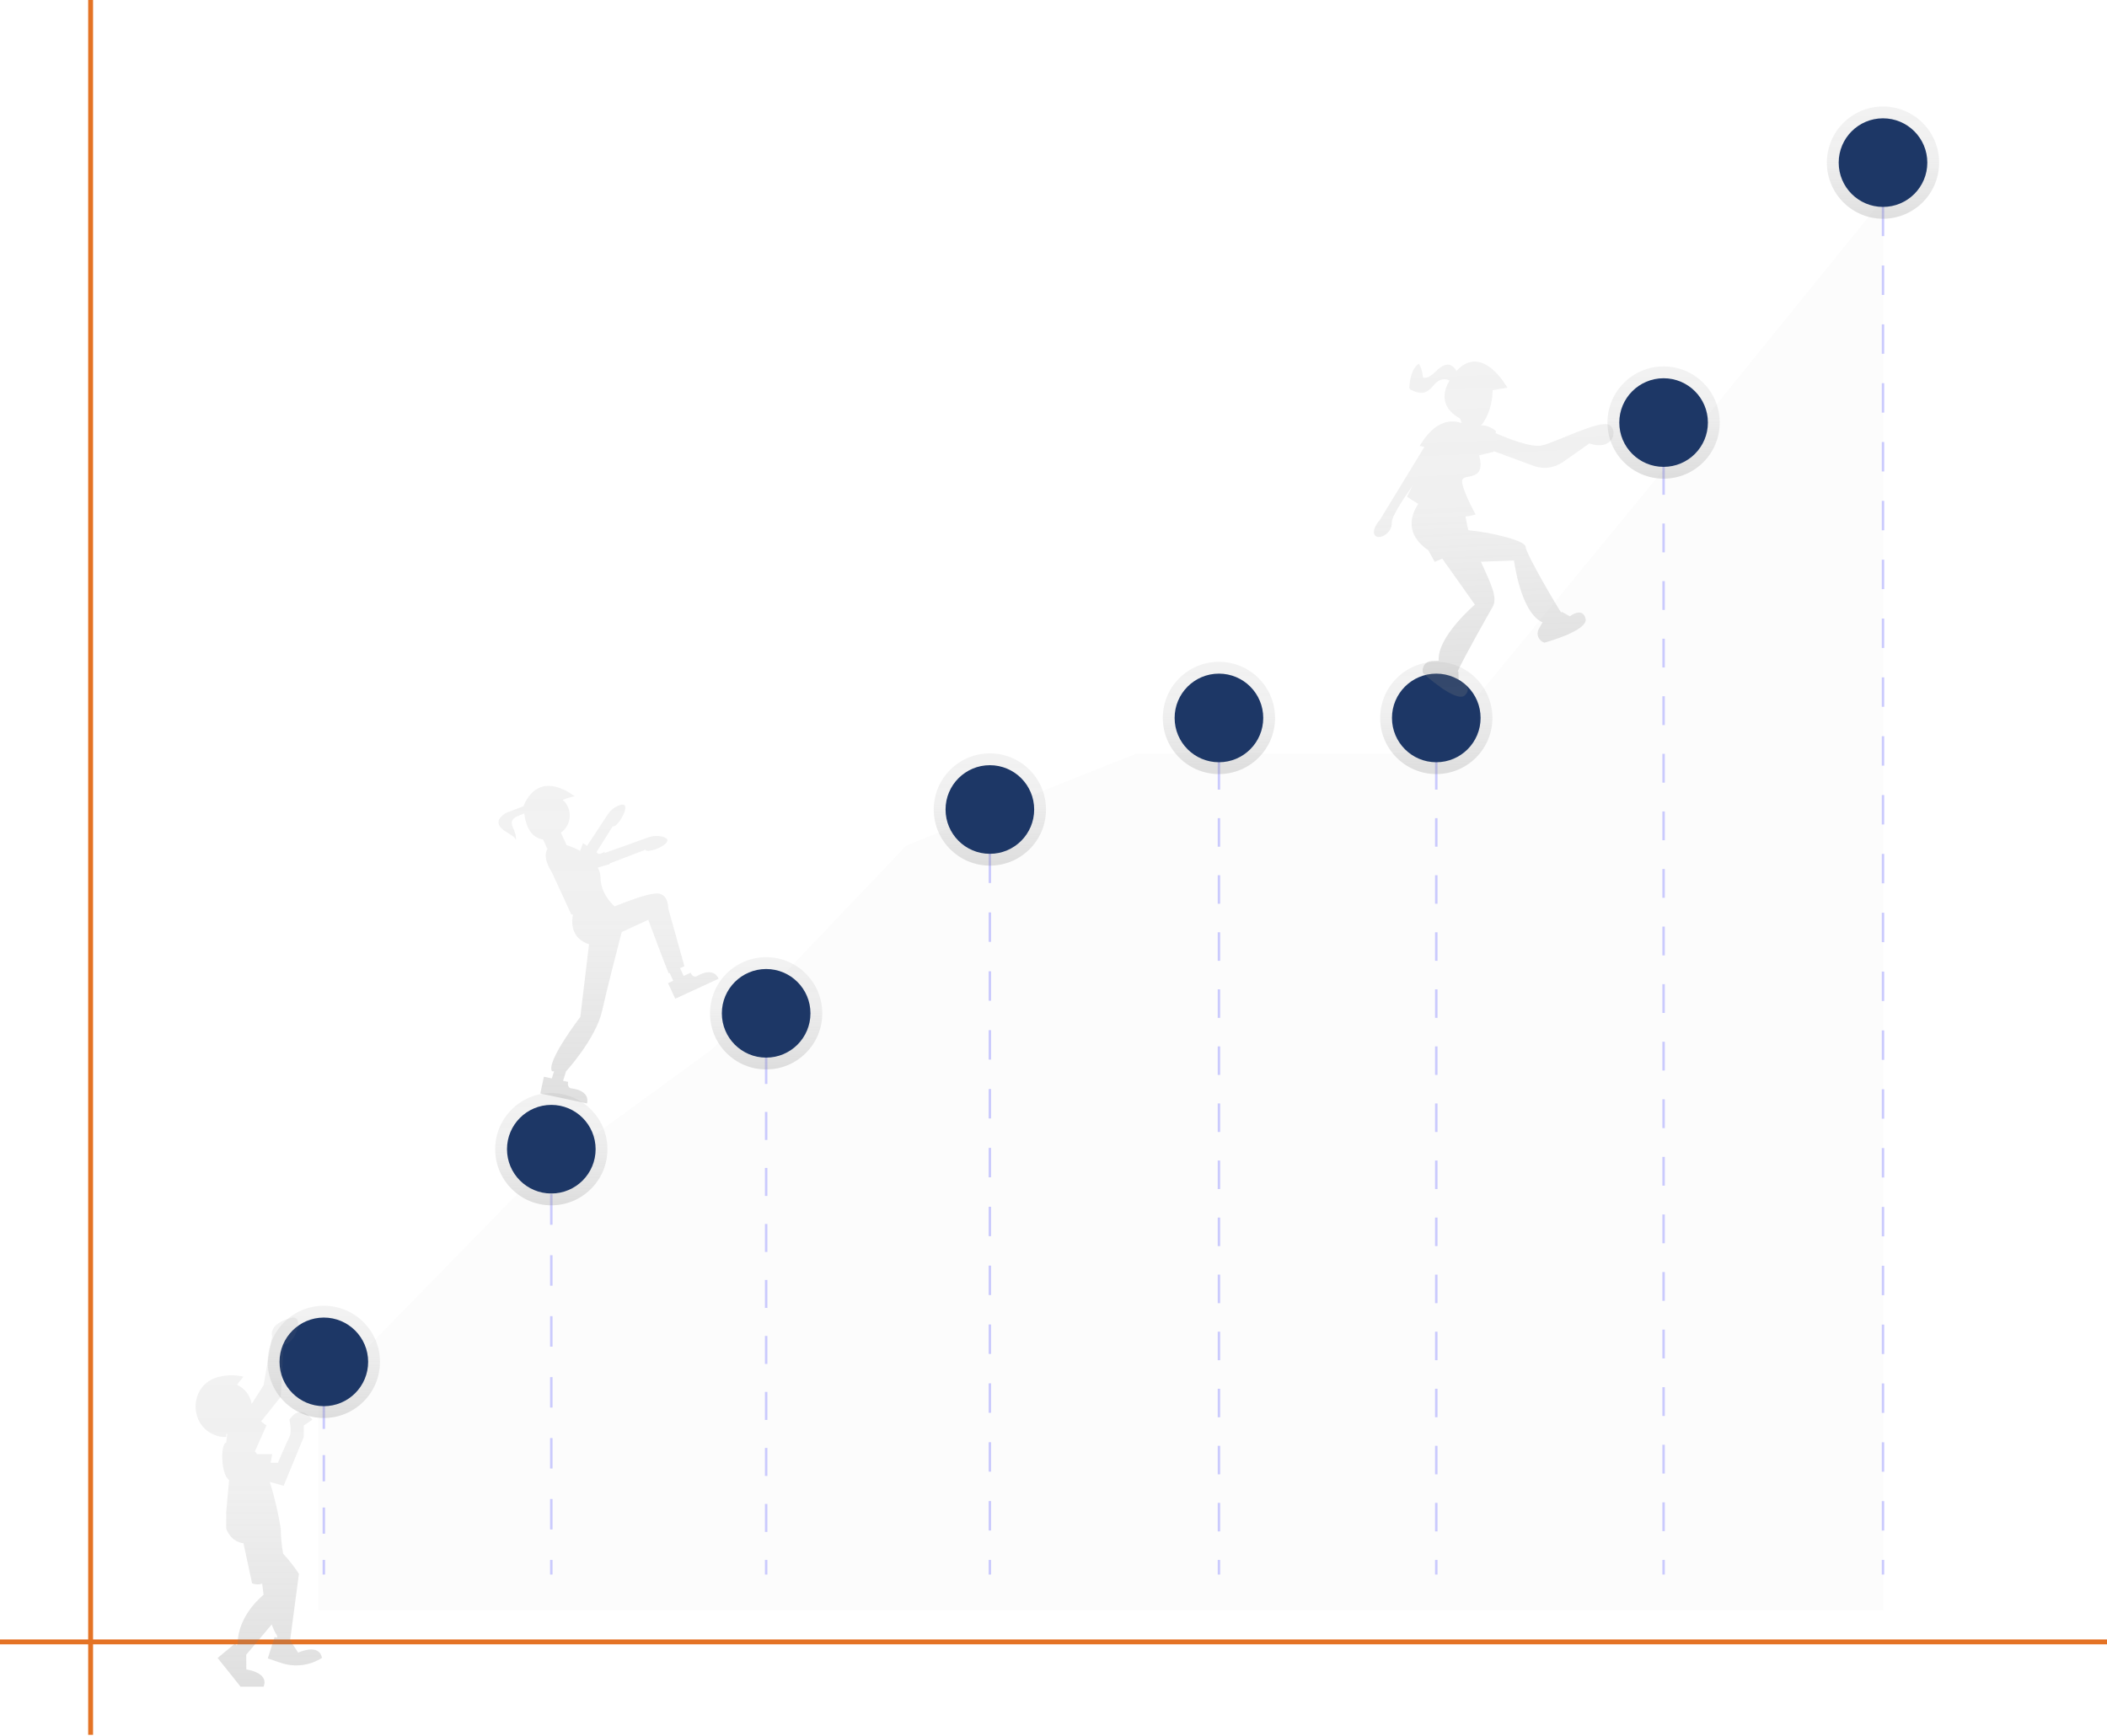 <?xml version="1.0" encoding="UTF-8"?>
<svg width="864px" height="712px" viewBox="0 0 864 712" version="1.1" xmlns="http://www.w3.org/2000/svg" xmlns:xlink="http://www.w3.org/1999/xlink">
    <!-- Generator: Sketch 57.1 (83088) - https://sketch.com -->
    <title>undraw_Growing_qwt2</title>
    <desc>Created with Sketch.</desc>
    <defs>
        <linearGradient x1="50%" y1="100%" x2="50%" y2="0%" id="linearGradient-1">
            <stop stop-color="#808080" stop-opacity="0.25" offset="0%"></stop>
            <stop stop-color="#808080" stop-opacity="0.12" offset="53.514%"></stop>
            <stop stop-color="#808080" stop-opacity="0.1" offset="100%"></stop>
        </linearGradient>
        <linearGradient x1="50%" y1="100%" x2="50%" y2="-6.17433729e-14%" id="linearGradient-2">
            <stop stop-color="#808080" stop-opacity="0.25" offset="0%"></stop>
            <stop stop-color="#808080" stop-opacity="0.12" offset="53.514%"></stop>
            <stop stop-color="#808080" stop-opacity="0.1" offset="100%"></stop>
        </linearGradient>
        <linearGradient x1="51.841%" y1="99.5%" x2="48.947%" y2="-0.23%" id="linearGradient-3">
            <stop stop-color="#808080" stop-opacity="0.25" offset="0%"></stop>
            <stop stop-color="#808080" stop-opacity="0.12" offset="53.514%"></stop>
            <stop stop-color="#808080" stop-opacity="0.1" offset="100%"></stop>
        </linearGradient>
        <linearGradient x1="50%" y1="100%" x2="50%" y2="0.001%" id="linearGradient-4">
            <stop stop-color="#808080" stop-opacity="0.25" offset="0%"></stop>
            <stop stop-color="#808080" stop-opacity="0.12" offset="53.514%"></stop>
            <stop stop-color="#808080" stop-opacity="0.1" offset="100%"></stop>
        </linearGradient>
        <linearGradient x1="49.991%" y1="100%" x2="49.991%" y2="6.14533968e-06%" id="linearGradient-5">
            <stop stop-color="#808080" stop-opacity="0.25" offset="0%"></stop>
            <stop stop-color="#808080" stop-opacity="0.12" offset="53.514%"></stop>
            <stop stop-color="#808080" stop-opacity="0.1" offset="100%"></stop>
        </linearGradient>
    </defs>
    <g id="Page-1" stroke="none" stroke-width="1" fill="none" fill-rule="evenodd">
        <g id="undraw_Growing_qwt2">
            <polygon id="Path" fill="#F2F2F2" fill-rule="nonzero" opacity="0.2" points="130.535 660.405 130.535 573.187 215.738 485.968 292.09 430.245 371.761 346.661 465.816 309.108 586.429 309.108 686.018 187.972 772.328 81.371 772.328 660.405"></polygon>
            <g id="Group" opacity="0.2" transform="translate(132, 66)">
                <path d="M0.793,492.506 L0.793,579.724" id="Path" fill="#0E3567" fill-rule="nonzero"></path>
                <path d="M0.793,492.506 L0.793,498.506" id="Path" stroke="#0000FF"></path>
                <path d="M0.793,509.251 L0.793,568.352" id="Path" stroke="#0000FF" stroke-dasharray="10.745"></path>
                <path d="M0.793,573.724 L0.793,579.724" id="Path" stroke="#0000FF"></path>
                <path d="M94.069,405.287 L94.069,579.724" id="Path" fill="#0E3567" fill-rule="nonzero"></path>
                <path d="M94.069,405.287 L94.069,411.287" id="Path" stroke="#0000FF"></path>
                <path d="M94.069,423.783 L94.069,567.477" id="Path" stroke="#0000FF" stroke-dasharray="12.495"></path>
                <path d="M94.069,573.724 L94.069,579.724" id="Path" stroke="#0000FF"></path>
                <path d="M182.17,349.564 L182.17,579.724" id="Path" fill="#0E3567" fill-rule="nonzero"></path>
                <path d="M182.17,349.564 L182.17,355.564" id="Path" stroke="#0000FF"></path>
                <path d="M182.17,367.047 L182.17,567.983" id="Path" stroke="#0000FF" stroke-dasharray="11.482"></path>
                <path d="M182.17,573.724 L182.17,579.724" id="Path" stroke="#0000FF"></path>
                <path d="M273.906,265.98 L273.906,579.724" id="Path" fill="#0E3567" fill-rule="nonzero"></path>
                <path d="M273.906,265.98 L273.906,271.98" id="Path" stroke="#0000FF"></path>
                <path d="M273.906,284.05 L273.906,567.69" id="Path" stroke="#0000FF" stroke-dasharray="12.07"></path>
                <path d="M273.906,573.724 L273.906,579.724" id="Path" stroke="#0000FF"></path>
                <path d="M367.838,228.428 L367.838,579.724" id="Path" fill="#0E3567" fill-rule="nonzero"></path>
                <path d="M367.838,228.428 L367.838,234.428" id="Path" stroke="#0000FF"></path>
                <path d="M367.838,246.127 L367.838,567.875" id="Path" stroke="#0000FF" stroke-dasharray="11.7"></path>
                <path d="M367.838,573.724 L367.838,579.724" id="Path" stroke="#0000FF"></path>
                <path d="M456.964,228.428 L456.964,579.724" id="Path" fill="#0E3567" fill-rule="nonzero"></path>
                <path d="M456.964,228.428 L456.964,234.428" id="Path" stroke="#0000FF"></path>
                <path d="M456.964,246.127 L456.964,567.875" id="Path" stroke="#0000FF" stroke-dasharray="11.7"></path>
                <path d="M456.964,573.724 L456.964,579.724" id="Path" stroke="#0000FF"></path>
                <path d="M550.177,107.291 L550.177,579.724" id="Path" fill="#0E3567" fill-rule="nonzero"></path>
                <path d="M550.177,107.291 L550.177,113.291" id="Path" stroke="#0000FF"></path>
                <path d="M550.177,125.097 L550.177,567.821" id="Path" stroke="#0000FF" stroke-dasharray="11.806"></path>
                <path d="M550.177,573.724 L550.177,579.724" id="Path" stroke="#0000FF"></path>
                <path d="M640.147,0.69 L640.147,579.724" id="Path" fill="#0E3567" fill-rule="nonzero"></path>
                <path d="M640.147,0.69 L640.147,6.69" id="Path" stroke="#0000FF"></path>
                <path d="M640.147,18.755 L640.147,567.692" id="Path" stroke="#0000FF" stroke-dasharray="12.065"></path>
                <path d="M640.147,573.724 L640.147,579.724" id="Path" stroke="#0000FF"></path>
            </g>
            <circle id="Oval" fill="url(#linearGradient-1)" fill-rule="nonzero" cx="132.793" cy="558.506" r="23.016"></circle>
            <circle id="Oval" fill="url(#linearGradient-1)" fill-rule="nonzero" cx="226.069" cy="471.287" r="23.016"></circle>
            <circle id="Oval" fill="url(#linearGradient-1)" fill-rule="nonzero" cx="314.17" cy="415.564" r="23.016"></circle>
            <circle id="Oval" fill="url(#linearGradient-1)" fill-rule="nonzero" cx="405.906" cy="331.98" r="23.016"></circle>
            <circle id="Oval" fill="url(#linearGradient-1)" fill-rule="nonzero" cx="499.838" cy="294.428" r="23.016"></circle>
            <circle id="Oval" fill="url(#linearGradient-1)" fill-rule="nonzero" cx="588.964" cy="294.428" r="23.016"></circle>
            <circle id="Oval" fill="url(#linearGradient-2)" fill-rule="nonzero" cx="682.177" cy="173.291" r="23.016"></circle>
            <circle id="Oval" fill="url(#linearGradient-1)" fill-rule="nonzero" cx="772.147" cy="66.69" r="23.016"></circle>
            <circle id="Oval" fill="#1D3766" fill-rule="nonzero" cx="132.793" cy="558.506" r="18.171"></circle>
            <circle id="Oval" fill="#1D3766" fill-rule="nonzero" cx="226.069" cy="471.287" r="18.171"></circle>
            <circle id="Oval" fill="#1D3766" fill-rule="nonzero" cx="314.17" cy="415.564" r="18.171"></circle>
            <circle id="Oval" fill="#1D3766" fill-rule="nonzero" cx="405.906" cy="331.98" r="18.171"></circle>
            <circle id="Oval" fill="#1D3766" fill-rule="nonzero" cx="499.838" cy="294.428" r="18.171"></circle>
            <circle id="Oval" fill="#1D3766" fill-rule="nonzero" cx="588.964" cy="294.428" r="18.171"></circle>
            <circle id="Oval" fill="#1D3766" fill-rule="nonzero" cx="682.177" cy="173.291" r="18.171"></circle>
            <circle id="Oval" fill="#1D3766" fill-rule="nonzero" cx="772.147" cy="66.69" r="18.171"></circle>
            <path d="M659.916,174.268 C656.191,171.998 638.402,181.195 632.408,182.649 C628.013,183.715 618.233,179.803 613.313,177.635 L613.401,176.761 C613.401,176.761 610.634,174.218 607.293,174.457 C610.061,171.426 612.033,165.671 612.083,160.019 L618.13,159.013 C618.13,159.013 607.859,140.409 597.21,152.176 C596.735,151.128 595.916,150.274 594.888,149.757 C592.949,148.973 590.838,150.342 589.322,151.782 C587.806,153.223 586.187,154.927 584.095,154.955 C583.942,154.97 583.788,154.935 583.656,154.857 C583.49,154.687 583.404,154.454 583.42,154.217 C583.277,152.422 582.736,150.681 581.836,149.122 C578.887,151.149 578.202,155.154 577.927,158.721 C577.893,158.937 577.913,159.158 577.987,159.364 C578.131,159.602 578.349,159.787 578.608,159.89 C580.475,160.857 582.709,161.56 584.652,160.754 C586.981,159.788 588.105,156.987 590.39,155.922 C591.674,155.355 593.146,155.404 594.389,156.054 C589.276,164.78 594.908,169.587 598.763,171.688 C598.94,172.317 599.171,172.931 599.453,173.522 C595.233,172.029 588.485,172.111 582.169,182.872 L584.088,183.27 L565.843,213.199 C565.843,213.199 562.364,216.973 563.671,219.341 C564.978,221.71 570.924,219.047 570.727,214.212 C570.64,212.061 574.692,205.673 579.217,199.241 L576.959,203.667 C578.435,204.744 579.976,205.73 581.572,206.621 C578.58,211.171 575.911,218.955 585.724,225.711 L588.337,230.448 C588.337,230.448 589.584,229.836 591.403,229.071 L592.025,229.949 C593.774,232.684 592.686,230.88 592.686,230.88 L604.788,247.942 C604.788,247.942 589.11,261.351 589.973,270.943 L587.108,271.059 C585.909,271.108 584.8,271.706 584.101,272.68 C583.402,273.655 583.191,274.897 583.529,276.048 C583.529,276.048 597.365,288.805 600.844,285.031 C604.324,281.258 598.181,279.085 598.181,279.085 L598.034,275.459 L597.778,275.302 C599.609,270.877 610.45,251.677 612.09,248.857 C614.344,244.976 611.012,238.749 607.261,230.356 L620.831,229.867 C620.831,229.867 623.529,251.238 632.45,255.18 L632.612,255.103 L631.028,257.867 C630.431,258.908 630.348,260.165 630.801,261.275 C631.254,262.386 632.194,263.225 633.348,263.551 C633.348,263.551 651.51,258.622 650.166,253.668 C648.821,248.715 643.715,252.76 643.715,252.76 L640.566,250.955 L640.143,251.166 C638.308,248.483 625.637,226.908 625.603,224.265 C625.57,221.726 611.873,218.391 602.078,217.43 L600.902,211.795 C602.328,211.685 603.737,211.419 605.105,211 C605.105,211 598.57,199.157 599.681,196.691 C600.791,194.224 609.4,197.507 606.541,186.726 L612.536,185.272 L612.56,185.033 L628.857,191.06 C632.871,192.544 637.358,191.963 640.861,189.505 L651.748,181.864 C661.566,185.098 663.64,176.539 659.916,174.268 Z" id="Path" fill="url(#linearGradient-3)" fill-rule="nonzero"></path>
            <path d="M37.16,0 L37.16,711.452" id="Path" stroke="#E47325" stroke-width="2"></path>
            <path d="M0,673.345 L864,673.345" id="Path" stroke="#E47325" stroke-width="2"></path>
            <path d="M122.265,677.752 L118.968,672.679 L122.573,645.427 C120.659,642.493 118.493,639.732 116.101,637.174 C115.493,633.804 115.172,630.388 115.141,626.963 C114.104,620.463 112.604,614.045 110.653,607.759 L116.319,609.304 L124.559,589.29 L124.559,584.581 L128.091,582.226 C128.091,582.226 123.382,575.163 118.673,582.226 C118.673,582.226 119.85,586.936 118.673,589.29 C117.496,591.645 113.964,599.886 113.964,599.886 L110.967,599.886 L111.609,596.354 L105.451,596.354 C105.155,595.937 104.855,595.537 104.546,595.176 L109.255,584.581 L107.048,582.925 L115.141,572.808 L116.319,551.617 C120.998,550.057 122.061,545.397 122.245,542.429 C122.28,541.789 122.006,541.172 121.51,540.767 C121.013,540.361 120.353,540.218 119.733,540.38 C109.569,542.985 111.609,548.086 111.609,548.086 L108.078,568.099 L103.209,575.749 C102.623,572.293 100.365,569.351 97.179,567.89 L99.837,564.567 C95.954,563.66 91.896,563.857 88.119,565.135 C77.571,569.144 77.592,584.485 88.126,588.531 C89.598,589.131 91.187,589.39 92.773,589.29 L92.773,588.113 C92.923,588.113 93.068,588.097 93.216,588.091 C93.037,589.186 92.869,590.423 92.778,591.644 L92.773,591.645 C90.419,591.645 90.419,604.595 93.95,606.949 L92.773,619.899 L92.773,626.963 C95.128,632.849 99.837,632.849 99.837,632.849 L103.369,649.331 C104.691,649.852 106.153,649.896 107.505,649.456 L108.078,654.04 C108.078,654.04 97.482,662.281 97.482,674.054 L97.096,674.826 L96.305,674.054 L89.241,679.94 L98.659,691.713 L108.078,691.713 C110.432,685.827 101.014,684.649 101.014,684.649 L100.966,678.599 L100.966,678.599 L111.432,666.17 C111.959,667.771 112.682,669.301 113.586,670.724 L113.676,671.582 L112.593,671.357 L109.809,680.12 L115.166,681.941 C120.802,683.857 127.004,683.107 132.021,679.903 C130.837,673.675 122.265,677.752 122.265,677.752 Z" id="Path" fill="url(#linearGradient-4)" fill-rule="nonzero"></path>
            <path d="M285.573,400.404 C285.573,400.404 284.152,401.059 283.17,398.928 L280.33,400.238 L278.857,397.042 L280.632,396.223 L274.036,372.571 C274.036,372.571 274.202,367.328 270.379,366.507 C270.379,366.507 268.304,365.742 260.165,368.632 C256.752,369.844 254.031,370.89 252.01,371.7 C250.244,370.104 246.351,365.923 246.27,359.969 C246.227,358.51 245.83,357.084 245.112,355.813 L250.123,354.318 L250.014,354.081 L264.654,348.481 C265.308,349.901 272.027,347.666 273.503,345.263 C274.18,344.162 273.077,343.519 271.685,343.146 C269.714,342.639 267.636,342.745 265.727,343.45 L248.038,349.795 L247.832,349.346 C247.153,349.814 246.373,350.114 245.556,350.222 L244.557,349.533 L251.25,338.852 C252.628,339.593 256.649,333.764 256.382,330.957 C256.26,329.671 254.992,329.821 253.655,330.36 C251.776,331.141 250.18,332.477 249.08,334.188 L240.739,346.899 L239.066,345.745 L237.878,348.943 C236.147,347.944 234.298,347.167 232.373,346.631 L229.996,341.474 C232.142,339.963 233.479,337.553 233.626,334.932 C233.773,332.311 232.714,329.767 230.75,328.025 C232.32,327.387 233.947,326.898 235.609,326.565 C235.609,326.565 221.633,314.925 214.853,330.105 C214.853,330.105 214.845,330.263 214.84,330.533 C214.564,330.661 214.302,330.789 214.08,330.873 C212.165,331.603 210.25,332.332 208.335,333.061 C207.914,333.209 207.505,333.39 207.113,333.604 C206.514,333.984 205.97,334.444 205.495,334.972 C205.128,335.311 204.823,335.711 204.593,336.155 C204.225,337.164 204.418,338.291 205.101,339.119 C205.782,339.924 206.6,340.602 207.518,341.121 C208.328,341.644 209.139,342.168 209.949,342.692 C210.708,343.052 211.286,343.705 211.551,344.502 C211.769,342.709 211.01,340.96 210.318,339.291 C209.903,338.528 209.76,337.646 209.914,336.791 C210.297,335.918 211.011,335.234 211.899,334.888 C212.894,334.375 213.928,333.94 214.991,333.588 C215.423,337.488 217.025,343.375 222.684,344.292 L224.48,348.188 C223.399,349.849 223.186,352.784 226.391,357.938 L234.247,374.982 C234.247,374.982 234.492,375.024 234.919,375.083 C234.408,377.65 233.781,384.732 241.537,387.255 L237.963,417.04 C237.963,417.04 223.797,435.509 226.355,439.345 L227.195,439.345 L226.285,442.258 L223.028,441.566 L221.566,448.45 L240.689,452.511 C240.689,452.511 242.591,447.319 234.014,446.297 C234.014,446.297 232.484,445.973 232.972,443.678 L230.895,443.237 L232.11,439.345 L232.132,439.345 C232.132,439.345 244.357,425.992 246.915,414.483 C248.871,405.68 253.068,389.407 254.936,382.236 L265.841,377.21 C265.841,377.21 272.931,396.329 274.241,399.17 L274.596,399.006 L276.069,402.202 L273.938,403.184 L276.884,409.575 L294.638,401.392 C294.638,401.392 293.057,396.093 285.573,400.404 Z" id="Path" fill="url(#linearGradient-5)" fill-rule="nonzero"></path>
        </g>
    </g>
</svg>